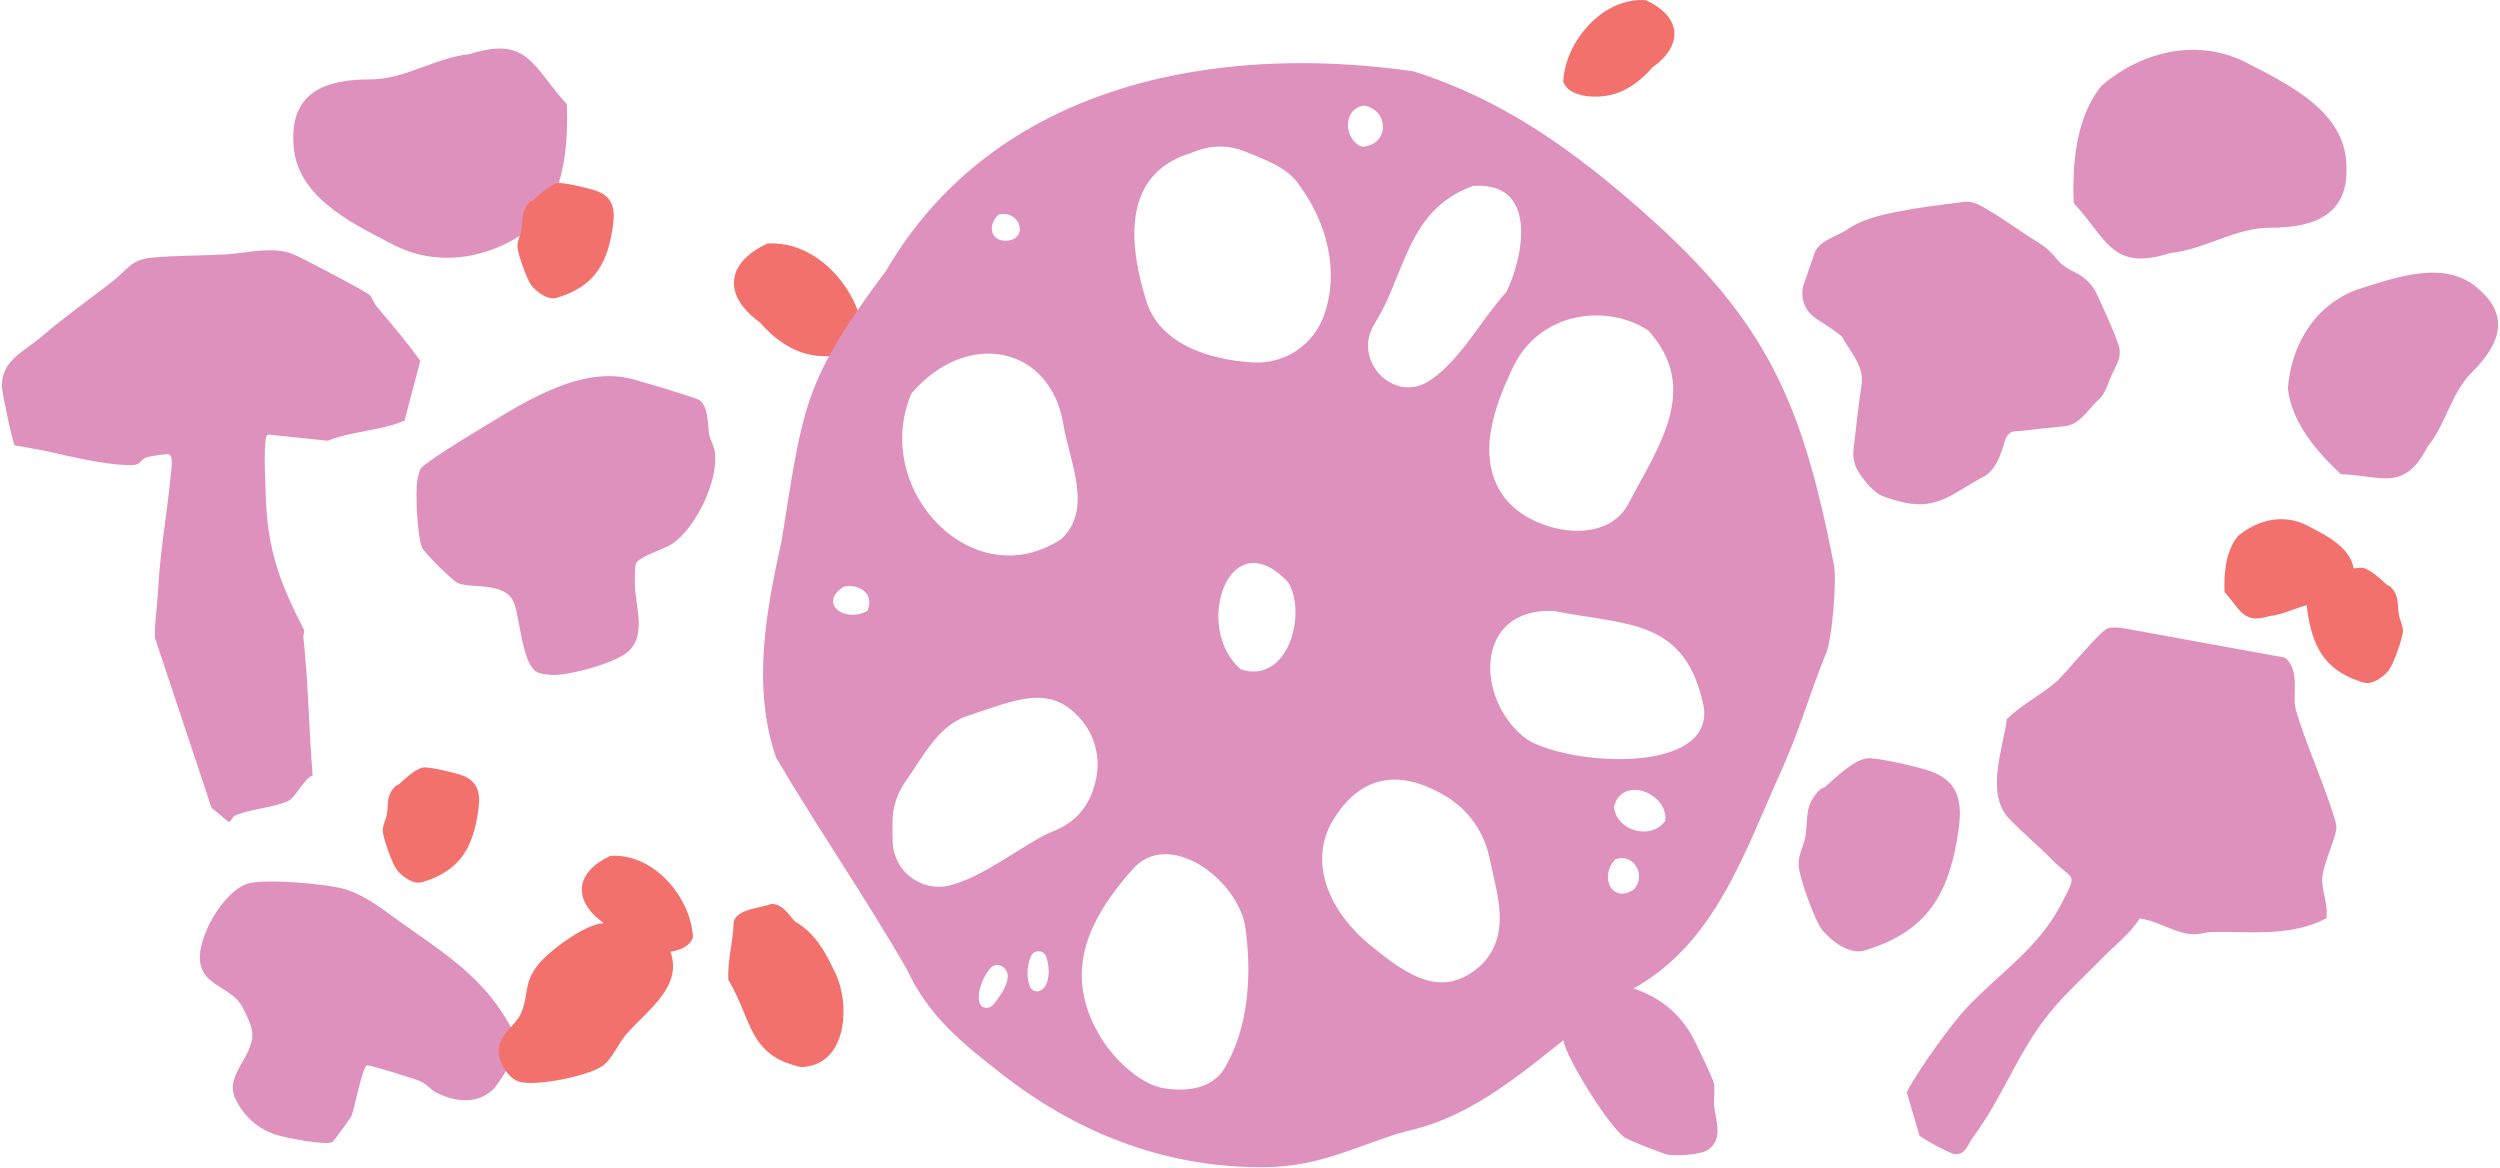 <svg xmlns="http://www.w3.org/2000/svg" fill="none" viewBox="0 0 1250 584" height="584" width="1250">
<path fill="#DE91BD" d="M146.705 70.892C145.417 46.053 163.009 39.647 184.972 39.703C202.509 39.759 217.506 28.815 235.005 27.022C264.383 17.572 266.699 34.156 283.432 52.104C284.105 71.527 282.368 94.965 269.5 110.821C248.77 128.713 219.99 135.212 195.132 121.579C174.42 110.84 147.172 97.487 146.705 70.873V70.892Z"></path>
<path fill="#DE91BD" d="M1240.08 145.188C1255.53 159.102 1248.91 173.277 1235.9 186.219C1225.51 196.547 1223.12 211.88 1213.82 223.272C1202.06 246.206 1190.89 237.784 1170.4 237.074C1158.52 225.999 1145.71 211.133 1143.94 194.156C1145.62 171.353 1158.77 150.511 1181.51 143.862C1200.08 137.96 1224.08 129.762 1240.08 145.207V145.188Z"></path>
<path fill="#DE91BD" d="M1173.2 82.754C1174.49 107.537 1156.94 113.905 1135.05 113.868C1117.57 113.812 1102.59 124.737 1085.13 126.512C1055.82 135.943 1053.53 119.396 1036.81 101.504C1036.14 82.137 1037.86 58.736 1050.71 42.936C1071.38 25.101 1100.09 18.602 1124.89 32.198C1145.54 42.899 1172.74 56.234 1173.2 82.772V82.754Z"></path>
<path fill="#F3716D" d="M1177.14 287.127C1177.76 298.912 1169.41 301.956 1158.99 301.919C1150.68 301.881 1143.55 307.092 1135.24 307.932C1121.28 312.414 1120.2 304.552 1112.25 296.036C1111.93 286.828 1112.75 275.697 1118.86 268.171C1128.7 259.692 1142.35 256.592 1154.15 263.054C1163.98 268.152 1176.92 274.483 1177.14 287.108V287.127Z"></path>
<path fill="#F3716D" d="M305.235 427.942C326.862 426.466 345.463 448.654 346.49 468.6C344.641 474.501 336.275 476.294 330.746 476.163C318.887 476.406 309.624 470.374 302.004 461.689C285.961 450.148 287.549 436.047 305.235 427.942Z"></path>
<path fill="#F3716D" d="M383.713 121.767C408.982 120.049 430.721 145.971 431.898 169.279C429.731 176.17 419.964 178.262 413.502 178.112C399.644 178.411 388.831 171.333 379.922 161.192C361.19 147.708 363.039 131.236 383.713 121.767Z"></path>
<path fill="#F3716D" d="M400.464 533.536C374.038 527.597 376.353 510.359 364.177 489.946C363.635 480.366 366.661 470.673 366.81 460.999C368.416 454.518 379.771 454.088 385.617 452.015C391.145 451.661 394.264 457.319 397.607 460.849C407.505 466.527 412.491 475.641 417.291 485.744C425.49 501.824 423.734 533.088 400.464 533.536Z"></path>
<path fill="#DE91BD" d="M706.77 35.69C752.638 50.126 788.029 76.422 821.366 105.743C883.912 160.763 901.15 201.999 916.781 281.503C918.686 288.955 916.053 319.229 913.177 326.288C903.82 349.334 901.28 361.1 891.307 383.941C872.407 425.271 857.933 472.316 815.352 494.988C778.355 518.8 747.091 556.227 703.165 565.584C679.671 572.158 661.07 583.363 632.346 583.606C585.077 584.036 540.89 567.956 502.062 537.906C481.388 521.9 464.281 508.211 453.523 484.829C432.793 448.784 409.112 414.569 388.008 378.768C375.906 343.302 383.003 305.726 390.865 270.036C401.641 202.784 401.548 190.999 443.046 135.326C497.505 42.17 607.171 21.346 706.77 35.671V35.69ZM626.575 181.232C642.487 182.091 656.774 172.473 662.078 157.457C669.623 136.129 663.796 111.607 649.621 92.595C644.112 83.892 632.813 79.933 622.392 75.694C614.734 72.575 606.181 72.425 598.449 75.376C595.946 76.328 593.425 77.281 590.792 78.159C560.201 90.821 565.299 125.558 573.255 150.79C579.848 171.707 604.164 180.018 626.556 181.213L626.575 181.232ZM824.186 165.301C804.52 152.041 770.007 154.936 756.317 183.996C747.595 202.522 736.987 229.341 752.713 249.362C765.823 266.039 802.428 273.865 814.101 252.051C828.967 223.626 850.594 194.398 824.186 165.301ZM622.41 462.044C617.405 438.662 584.124 414.457 566.252 434.665C543.299 460.625 530.655 487.873 551.329 520.182C558.053 530.697 570.939 542.556 582.276 544.2C594.826 546.03 607.731 544.05 613.558 531.799C624.913 511.237 625.865 484.306 622.41 462.025V462.044ZM540.049 359.195C524.623 341.976 508.804 349.614 482.228 358.467C468.557 363.92 461.423 378.45 452.888 390.533C448.63 396.547 446.277 403.681 446.258 411.058C446.258 414.289 446.258 417.632 446.333 420.714C446.613 435.505 460.564 446.3 474.926 442.696C491.734 438.475 510.541 423.104 524.511 416.456C538.966 411.376 545.465 401.739 548.042 389.45C550.302 378.618 547.426 367.469 540.049 359.214V359.195ZM455.746 196.714C435.221 244.674 486.673 298.946 530.917 269.308C546.53 254.311 534.764 231.003 531.682 212.159C525.295 173.126 483.722 164.124 455.727 196.714H455.746ZM741.862 481.28C755.57 465.611 748.286 446.599 744.85 429.398C742.273 416.493 734.522 405.138 723.261 398.321C702.456 385.734 680.96 384.707 665.402 411.974C653.935 434.105 667.027 457.804 684.919 472.428C704.267 488.246 722.14 500.629 741.881 481.299L741.862 481.28ZM851.994 354.059C843.105 309.143 814.063 312.804 776.805 305.483C736.633 303.634 737.417 350.81 763.676 369.84C785.377 382.876 855.842 387.246 851.994 354.059ZM736.483 92.969C703.333 105.033 702.792 137.138 687.533 161.472C675.431 179.831 696.909 202.391 714.969 190.215C730.656 179.7 740.331 160.072 753.273 145.897C762.312 126.847 768.606 90.597 736.483 92.987V92.969ZM620.487 334.73C643.962 342.237 653.637 306.996 644.13 291.158C614.38 259.484 596.17 314.223 620.487 334.73ZM806.966 403.495C808.33 415.615 825.699 420.322 832.646 410.405C834.177 396.416 810.851 387.452 806.966 403.495ZM682.342 52.797C671.192 53.843 671.622 69.941 681.034 73.378C694.406 72.687 695.06 55.617 682.342 52.797ZM816.977 444.694C823.457 437.373 816.603 426.466 807.807 429.585C799.421 437.765 805.715 452.258 816.977 444.694ZM495.376 483.895C490.371 489.217 486.225 502.739 492.556 503.841C494.2 504.121 495.843 503.355 496.889 502.067C501.259 496.669 507.497 487.313 501.166 483.241C499.317 482.046 496.889 482.307 495.376 483.895ZM433.764 305.315C437.387 296.481 429.3 291.775 421.849 293.325C408.327 302.289 423.623 311.721 433.764 305.315ZM519.786 495.474C524.791 493.662 525.332 484.53 523.073 478.273C521.859 474.912 517.115 474.688 515.602 477.918C513.473 482.457 513.137 488.004 514.78 492.934C515.471 494.988 517.75 496.202 519.786 495.474ZM502.753 120.404C514.986 119.956 510.018 104.567 499.242 107.312C494.069 112.093 494.704 120.18 502.753 120.404Z"></path>
<path fill="#DE91BD" d="M920.939 168.209C916.354 164.356 911.463 161.787 907.163 158.626C901.946 154.793 899.847 147.963 901.966 141.846C903.597 137.095 905.39 132.344 906.898 127.614C908.977 120.274 917.23 118.806 922.936 115.156C932.84 108.264 944.761 106.592 956.356 104.452C964.813 103.045 973.331 102.168 981.809 100.965C984.54 100.578 986.822 101.21 989.369 102.331C1000.35 108.203 1008.95 115.013 1019.39 121.415C1022.83 123.536 1025.85 126.289 1028.33 129.469C1031.12 133.037 1034.89 134.811 1038.81 136.891C1043.13 139.175 1046.51 142.886 1048.55 147.31C1052.36 155.629 1056.23 163.825 1059.27 172.45C1060.06 174.713 1060.1 177.201 1059.39 179.505C1058.82 181.381 1058 183.195 1057.09 184.928C1054.52 189.353 1053.66 194.756 1050.46 198.732C1044.78 203.503 1040.56 211.944 1032.75 213.066C1024.85 213.8 1016.96 214.717 1009.08 215.594C1003.67 215.227 1002.74 219.223 1001.58 223.322C999.64 229.235 997.154 235.841 991.122 238.695C976.592 246.525 969.032 254.701 952.403 251.357C950.732 251.051 941.378 248.584 939.096 246.912C935 243.915 931.739 240.021 929.029 235.555C927.052 232.293 926.319 228.439 926.767 224.667C928.03 214.045 929.171 203.299 930.72 192.676C932.534 183.338 924.872 175.631 920.878 168.148L920.939 168.209Z"></path>
<path fill="#DE91BD" d="M210.23 234.418C212.158 231.592 231.494 219.641 235.8 217.057C258.437 203.47 287.267 183.383 314.17 189.056C318.107 189.883 348.516 198.968 349.972 200.179C354.421 203.914 353.724 212.595 354.708 217.682C355.282 220.59 357.128 222.911 357.538 226.686C359.035 240.657 347.901 264.135 335.946 272.009C331.866 274.694 319.296 278.267 317.943 281.881C317.389 283.354 317.41 289.411 317.41 291.47C317.471 303.179 323.91 318.199 313.165 326.516C306.481 331.685 285.73 337.458 277.138 337.479C274.493 337.479 269.941 337.135 267.788 335.601C261.185 330.877 259.996 309.861 257.166 301.887C253.147 290.481 235.923 294.518 228.931 291.531C226.286 290.4 211.85 276.107 210.948 273.644C208.549 267.204 207.729 247.5 208.61 240.354C208.733 239.364 209.82 234.984 210.21 234.418H210.23Z"></path>
<path fill="#DE91BD" d="M200.069 460.914C219.556 474.83 238.151 486.286 251.203 506.494C253.416 509.917 258.633 518.504 258.694 522.234C258.775 526.845 249.66 541.806 246.25 544.983C238.272 552.423 226.803 550.844 217.77 546.11C215.476 544.901 213.649 542.196 209.813 540.495C207.113 539.306 184.824 532.399 183.484 532.666C181.292 533.137 177.07 554.656 175.811 557.854C175.405 558.878 166.94 570.437 166.291 570.909C163.408 572.999 142.54 568.839 138.196 567.445C128.94 564.453 121.997 558.304 117.734 549.471C111.624 536.826 128.676 527.522 125.834 514.405C125.144 511.228 121.754 503.912 119.724 501.268C113.695 493.398 102.449 492.394 100.277 482.187C97.597 469.624 111.827 445.277 124.047 441.751C132.695 439.251 163.652 441.915 172.523 444.621C183.078 447.838 191.259 454.643 200.049 460.914H200.069Z"></path>
<path fill="#DE91BD" d="M781.762 520.584C780.865 515.766 784.507 507.642 786.841 503.477C800.867 496.698 804.434 488.742 820.944 495.801C832.056 500.545 840.049 507.492 846.007 517.951C847.763 521.032 856.391 539.092 856.933 541.576C857.661 544.807 856.708 549.476 857.063 552.95C857.848 560.401 861.863 569.739 853.795 575.043C850.172 577.415 838.723 577.976 834.316 577.434C832 577.154 814.501 570.169 812.428 568.806C804.826 563.782 783.424 529.511 781.762 520.584Z"></path>
<path fill="#DE91BD" d="M912.822 393.242C917.958 388.61 926.287 380.467 933.067 379.216C937.642 378.376 958.466 383.437 963.845 385.136C981.942 390.851 981.232 404.429 978.412 420.453C973.276 449.587 961.51 466.433 932.264 475.248C924.812 477.489 915.791 470.654 911.216 465.144C907.425 460.587 899.245 437.877 899.282 431.957C899.301 427.008 901.934 422.768 902.625 418.66C904.306 408.855 901.822 403.047 909.927 394.829C910.749 394.007 912.075 393.933 912.841 393.242H912.822Z"></path>
<path fill="#F3716D" d="M199.492 392.121C202.555 389.357 207.541 384.501 211.575 383.754C214.302 383.25 226.74 386.275 229.952 387.284C240.766 390.701 240.336 398.807 238.655 408.369C235.592 425.775 228.57 435.823 211.089 441.089C206.645 442.434 201.247 438.344 198.521 435.057C196.261 432.33 191.368 418.771 191.386 415.242C191.386 412.291 192.974 409.751 193.385 407.304C194.393 401.44 192.899 397.985 197.736 393.073C198.222 392.588 199.025 392.532 199.473 392.121H199.492Z"></path>
<path fill="#F3716D" d="M822.878 0.07C801.251 -1.406 782.65 20.782 781.623 40.727C783.471 46.629 791.838 48.422 797.366 48.291C809.226 48.534 818.489 42.502 826.109 33.817C842.151 22.276 840.564 8.175 822.878 0.07Z"></path>
<path fill="#F3716D" d="M1193.34 292.298C1190.28 289.534 1185.29 284.678 1181.26 283.931C1178.53 283.427 1166.1 286.453 1162.88 287.461C1152.07 290.879 1152.5 298.984 1154.18 308.546C1157.24 325.952 1164.27 336 1181.75 341.267C1186.19 342.611 1191.59 338.521 1194.32 335.234C1196.58 332.508 1201.47 318.949 1201.45 315.419C1201.45 312.468 1199.86 309.928 1199.45 307.482C1198.44 301.617 1199.94 298.162 1195.1 293.251C1194.61 292.765 1193.81 292.709 1193.36 292.298H1193.34Z"></path>
<path fill="#F3716D" d="M266.8 99.936C269.863 97.171 274.849 92.316 278.883 91.569C281.61 91.064 294.048 94.09 297.26 95.099C308.074 98.516 307.644 106.622 305.963 116.184C302.9 133.59 295.878 143.637 278.398 148.904C273.953 150.249 268.555 146.159 265.829 142.872C263.569 140.145 258.676 126.586 258.694 123.056C258.694 120.106 260.282 117.566 260.693 115.119C261.701 109.255 260.207 105.8 265.044 100.888C265.53 100.402 266.333 100.346 266.781 99.936H266.8Z"></path>
<path fill="#F3716D" d="M269.222 482.149C261.471 491.637 264.553 497.65 260.407 506.876C257.699 512.927 249.724 516.868 249.369 524.917C249.089 530.856 253.702 538.868 259.436 540.792C267.392 543.463 295.817 537.878 302.316 532.182C306.257 528.727 309.45 521.481 313.017 517.297C323.569 504.971 343.721 492.178 333.916 472.905C328.892 463.006 309.114 459.719 299.197 461.979C290.345 463.996 274.937 475.127 269.203 482.131L269.222 482.149Z"></path>
<path fill="#DE91BD" d="M185.058 147.69C185.82 148.549 187.087 151.803 188.535 153.508C196.033 162.266 203.453 171.063 210.137 180.446L202.251 210.339C190.086 215.454 176.228 215.454 163.844 220.386L134.201 217.263C133.257 217.601 133.089 218.304 132.934 219.202C131.835 225.527 132.649 241.247 132.895 248.418C133.813 275.253 139.966 291.507 152.08 315.062C152.261 316.22 151.537 317.431 151.679 318.693C154.251 341.689 154.381 364.697 156.333 387.654C152.067 389.411 147.71 398.65 144.375 400.316C137.2 403.908 123.613 404.65 117.408 407.864C115.766 408.71 115.727 411.079 114.137 410.857L105.747 403.856L77.449 318.849C77.294 311.028 78.6 303.206 79.026 295.437C80.125 274.875 83.421 257.658 85.335 237.747C85.58 235.131 86.847 228.351 84.611 227.27C83.434 226.698 74.708 228.103 73.157 228.728C68.826 230.485 71.619 232.918 63.28 232.554C50.715 232.007 35.641 228.338 23.451 225.631C18.189 224.472 12.721 223.718 7.421 222.716C6.335 221.779 1.409 197.716 1.086 194.645C-0.388 180.733 12.01 175.813 20.568 168.5C32.784 158.062 43.475 150.592 55.989 140.923C63.785 134.898 65.155 129.835 76.169 128.807C88.114 127.688 101.106 127.909 113.194 127.167C124.066 126.491 135.92 123.042 146.404 126.998C149.83 128.287 183.597 146.038 185.058 147.69Z"></path>
<path fill="#DE91BD" d="M1003.48 359.362C1001.52 374.413 992.541 396.908 1004.7 409.501C1011.28 416.317 1019.24 422.935 1026.23 430.048C1036.48 440.446 1039.11 435.61 1031.05 451.272C1019.09 474.526 1000.21 485.947 983.215 504.035C976.191 511.512 963.854 528.742 958.311 537.654C956.567 540.443 954.758 543.15 953.442 546.186L959.709 567.74C960.811 569.176 975.22 576.851 977.194 577.049C982.771 577.593 983.725 572.428 986.143 569.143C1004.32 544.651 1009.76 521.265 1032.38 497.83C1038.47 491.525 1045.15 485.171 1051.36 478.834C1057.58 472.496 1065.3 466.637 1069.79 459.277C1079.01 460.267 1087.78 467.05 1097.01 467.099C1100.4 467.116 1103.2 466.01 1106.19 465.977C1125.58 465.68 1145.4 468.486 1163.14 459.161C1164.37 452.543 1160.67 445.116 1161.11 438.927C1161.61 431.963 1168.56 417.72 1168.2 413.198C1168.02 410.937 1165.8 404.566 1164.93 401.991C1159.85 387.039 1152.38 370.089 1148 355.186C1145.77 347.545 1150.47 335.563 1142.56 328.83L1061.02 313.993C1058.77 313.745 1056.41 313.58 1054.18 314.092C1050.05 315.032 1033.29 336.504 1027.84 341.125C1020.24 347.595 1010.83 352.43 1003.51 359.395L1003.48 359.362Z"></path>
</svg>
